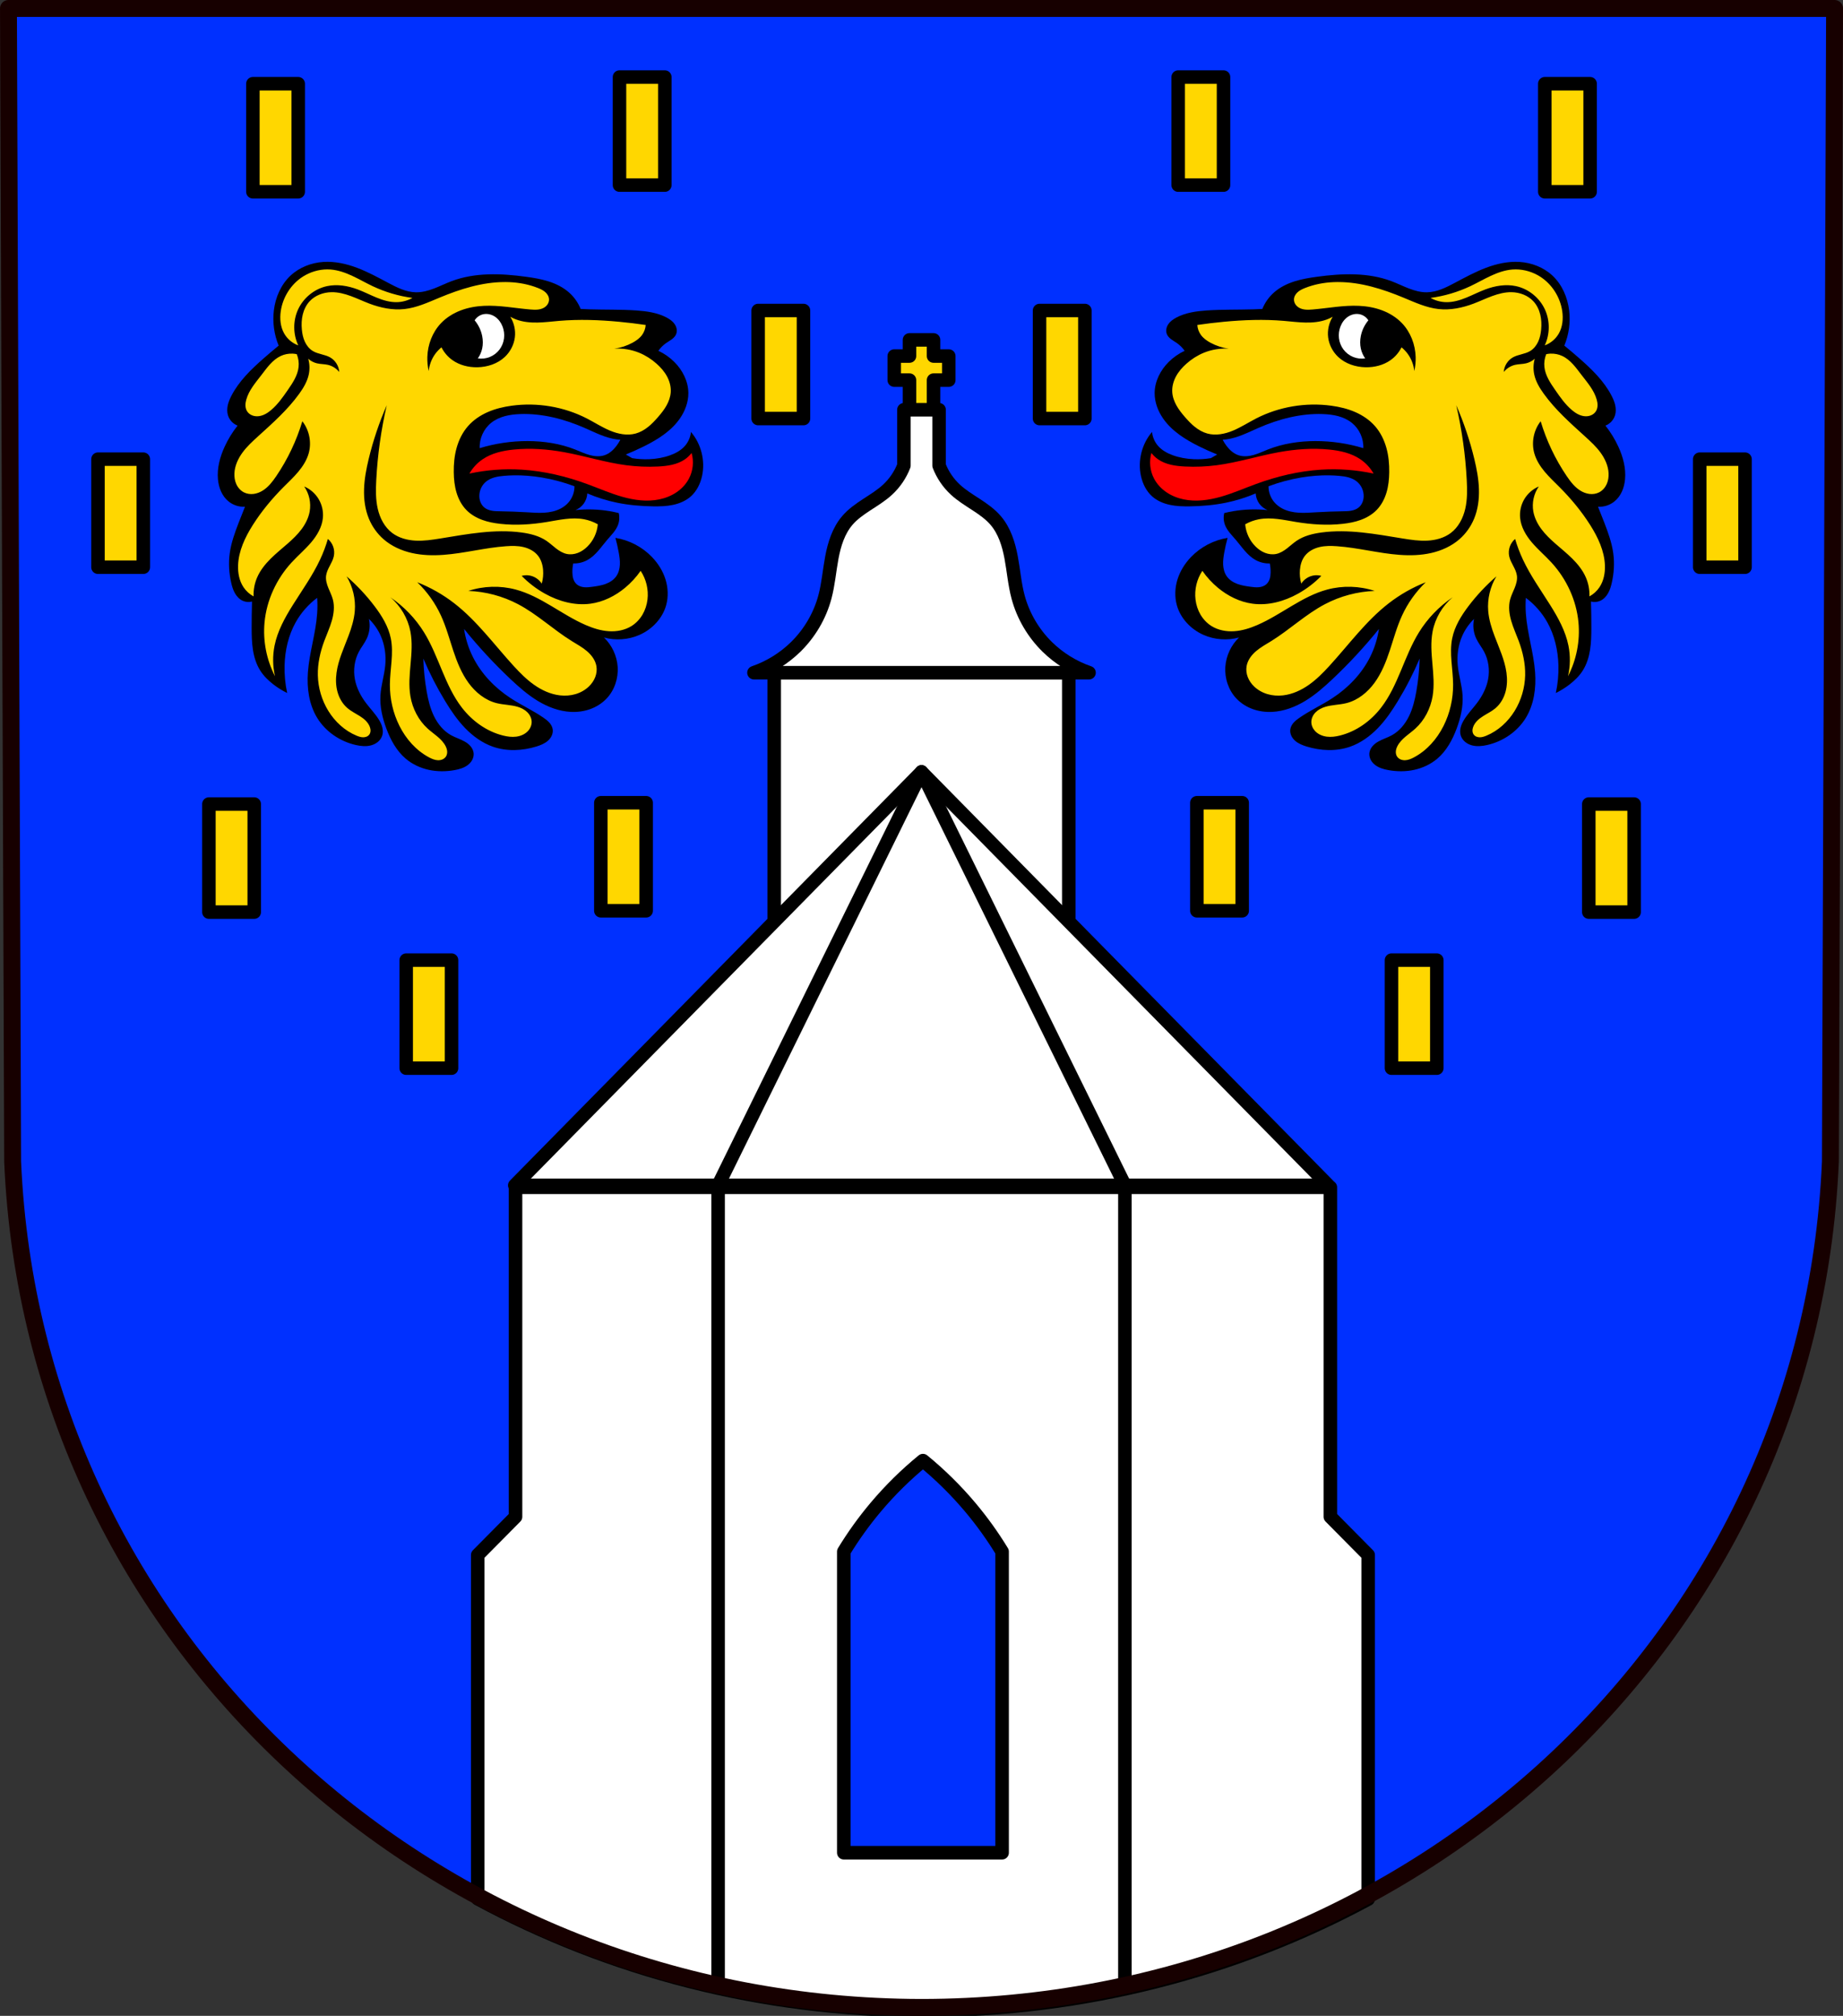 <?xml version="1.0" encoding="UTF-8" standalone="no"?>
<!-- Created with Inkscape (http://www.inkscape.org/) -->

<svg
   xmlns:dc="http://purl.org/dc/elements/1.1/"
   xmlns:cc="http://creativecommons.org/ns#"
   xmlns:rdf="http://www.w3.org/1999/02/22-rdf-syntax-ns#"
   xmlns:svg="http://www.w3.org/2000/svg"
   xmlns="http://www.w3.org/2000/svg"
   xmlns:sodipodi="http://sodipodi.sourceforge.net/DTD/sodipodi-0.dtd"
   xmlns:inkscape="http://www.inkscape.org/namespaces/inkscape"
   width="144.416mm"
   height="157.864mm"
   viewBox="0 0 144.416 157.864"
   version="1.1"
   id="svg865"
   inkscape:version="0.92.5 (2060ec1f9f, 2020-04-08)"
   sodipodi:docname="DEU Dienethal COA.svg">
  <rect x="0" y="0" width="144.416" height="157.864" fill="#333333" stroke="none"/>
  <defs
     id="defs859">
    <inkscape:path-effect
       effect="spiro"
       id="path-effect1787"
       is_visible="true" />
    <inkscape:path-effect
       effect="spiro"
       id="path-effect1341"
       is_visible="true" />
    <inkscape:path-effect
       effect="spiro"
       id="path-effect1336"
       is_visible="true" />
    <inkscape:path-effect
       effect="spiro"
       id="path-effect1332"
       is_visible="true" />
    <inkscape:path-effect
       effect="spiro"
       id="path-effect1318"
       is_visible="true" />
    <inkscape:path-effect
       effect="spiro"
       id="path-effect1314"
       is_visible="true" />
    <inkscape:path-effect
       effect="spiro"
       id="path-effect1297"
       is_visible="true" />
    <inkscape:path-effect
       effect="spiro"
       id="path-effect1293"
       is_visible="true" />
    <inkscape:path-effect
       effect="spiro"
       id="path-effect1158"
       is_visible="true" />
    <inkscape:path-effect
       effect="spiro"
       id="path-effect1003"
       is_visible="true" />
    <inkscape:path-effect
       effect="spiro"
       id="path-effect3644"
       is_visible="true" />
    <inkscape:path-effect
       effect="spiro"
       id="path-effect3636"
       is_visible="true" />
    <inkscape:path-effect
       effect="spiro"
       id="path-effect3544"
       is_visible="true" />
    <inkscape:path-effect
       effect="spiro"
       id="path-effect3466"
       is_visible="true" />
    <inkscape:path-effect
       effect="spiro"
       id="path-effect3544-2"
       is_visible="true" />
    <inkscape:path-effect
       effect="spiro"
       id="path-effect3644-8"
       is_visible="true" />
    <inkscape:path-effect
       effect="spiro"
       id="path-effect3644-3"
       is_visible="true" />
    <inkscape:path-effect
       effect="spiro"
       id="path-effect3636-0"
       is_visible="true" />
    <inkscape:path-effect
       effect="spiro"
       id="path-effect1727-0-1"
       is_visible="true" />
    <inkscape:path-effect
       effect="spiro"
       id="path-effect1731-8-3"
       is_visible="true" />
    <inkscape:path-effect
       effect="spiro"
       id="path-effect1727-3"
       is_visible="true" />
    <inkscape:path-effect
       effect="spiro"
       id="path-effect1731-7"
       is_visible="true" />
    <inkscape:path-effect
       effect="spiro"
       id="path-effect841-8"
       is_visible="true" />
    <inkscape:path-effect
       effect="spiro"
       id="path-effect1003-4"
       is_visible="true" />
    <inkscape:path-effect
       effect="spiro"
       id="path-effect1158-3"
       is_visible="true" />
    <inkscape:path-effect
       effect="spiro"
       id="path-effect1293-0"
       is_visible="true" />
    <inkscape:path-effect
       effect="spiro"
       id="path-effect1297-1"
       is_visible="true" />
    <inkscape:path-effect
       effect="spiro"
       id="path-effect1341-1"
       is_visible="true" />
  </defs>
  <sodipodi:namedview
     id="base"
     pagecolor="#ffffff"
     bordercolor="#666666"
     borderopacity="1.0"
     inkscape:pageopacity="0.0"
     inkscape:pageshadow="2"
     inkscape:zoom="4.201678"
     inkscape:cx="279.45675"
     inkscape:cy="403.68403"
     inkscape:document-units="mm"
     inkscape:current-layer="layer1"
     showgrid="false"
     inkscape:window-width="1920"
     inkscape:window-height="1046"
     inkscape:window-x="-11"
     inkscape:window-y="-11"
     inkscape:window-maximized="1"
     fit-margin-top="0"
     fit-margin-left="0"
     fit-margin-right="0"
     fit-margin-bottom="0"
     inkscape:snap-global="false"
     inkscape:snap-midpoints="true"
     inkscape:snap-smooth-nodes="true" />
  <g
     inkscape:label="Ebene 1"
     inkscape:groupmode="layer"
     id="layer1"
     transform="translate(9.825,171.173)">
    <path
       style="fill:#0030ff;fill-opacity:1;fill-rule:evenodd;stroke:none;stroke-width:1.323;stroke-linecap:round;stroke-linejoin:round;stroke-miterlimit:4;stroke-dasharray:none;stroke-opacity:1"
       inkscape:connector-curvature="0"
       d="m 133.93,-170.511 -0.327,90.305 c -1.593,37.541 -33.059,66.215 -71.219,66.236 -38.126,-0.046 -69.604,-28.731 -71.219,-66.236 l -0.327,-90.305 H 62.381 Z"
       id="path10563-0-6-2-6-2-5"
       sodipodi:nodetypes="ccccccc" />
    <path
       style="opacity:1;fill:#ffd700;fill-opacity:1;fill-rule:evenodd;stroke:#000000;stroke-width:1.058;stroke-linecap:round;stroke-linejoin:round;stroke-miterlimit:4;stroke-dasharray:none;stroke-opacity:1;paint-order:fill markers stroke"
       d="m 61.441,-144.556 v 1.266 h -1.194 v 1.885 h 1.194 v 2.426 h 1.885 v -2.426 h 1.194 v -1.885 h -1.194 v -1.266 z"
       id="rect1024-7-9"
       inkscape:connector-curvature="0"
       sodipodi:nodetypes="ccccccccccccc" />
    <rect
       style="opacity:1;fill:#ffffff;fill-opacity:1;fill-rule:evenodd;stroke:#000000;stroke-width:1.058;stroke-linecap:round;stroke-linejoin:round;stroke-miterlimit:4;stroke-dasharray:none;stroke-opacity:1;paint-order:fill markers stroke"
       id="rect999-0"
       width="23.082"
       height="22.813"
       x="50.842"
       y="-118.491" />
    <path
       style="fill:#ffffff;stroke:#000000;stroke-width:1.058;stroke-linecap:round;stroke-linejoin:round;stroke-miterlimit:4;stroke-dasharray:none;stroke-opacity:1"
       d="m 61.004,-139.084 v 4.374 c -0.275,0.714 -0.716,1.364 -1.278,1.884 -0.489,0.452 -1.062,0.802 -1.62,1.165 -0.558,0.364 -1.112,0.75 -1.544,1.257 -0.682,0.802 -1.008,1.846 -1.203,2.881 -0.194,1.035 -0.275,2.092 -0.547,3.108 -0.395,1.474 -1.198,2.835 -2.288,3.903 -0.923,0.904 -2.049,1.599 -3.27,2.019 h 13.128 13.129 c -1.221,-0.42 -2.348,-1.115 -3.27,-2.019 -1.09,-1.068 -1.892,-2.429 -2.288,-3.903 -0.273,-1.017 -0.353,-2.074 -0.547,-3.108 -0.194,-1.035 -0.52,-2.079 -1.203,-2.881 -0.432,-0.507 -0.986,-0.894 -1.544,-1.257 -0.558,-0.364 -1.131,-0.713 -1.62,-1.165 -0.562,-0.52 -1.003,-1.17 -1.278,-1.884 v -4.374 H 62.383 Z"
       id="path1001-9"
       inkscape:connector-curvature="0" />
    <g
       id="g1127"
       transform="translate(153.02,-3.154)"
       style="stroke:#000000;stroke-opacity:1;fill:#ffffff">
      <path
         inkscape:connector-curvature="0"
         id="path1068-3"
         d="m -90.636,-107.57 -31.874,32.376 h 31.874 31.874 z"
         style="fill:#ffffff;stroke:#000000;stroke-width:1.058;stroke-linecap:round;stroke-linejoin:round;stroke-miterlimit:4;stroke-dasharray:none;stroke-opacity:1" />
      <path
         inkscape:connector-curvature="0"
         id="path1086-8"
         d="m -90.636,-107.57 -15.937,32.376"
         style="fill:#ffffff;stroke:#000000;stroke-width:1.058;stroke-linecap:round;stroke-linejoin:round;stroke-miterlimit:4;stroke-dasharray:none;stroke-opacity:1" />
      <path
         inkscape:connector-curvature="0"
         id="path1086-3-9"
         d="m -90.636,-107.57 15.937,32.376"
         style="fill:#ffffff;stroke:#000000;stroke-width:1.058;stroke-linecap:round;stroke-linejoin:round;stroke-miterlimit:4;stroke-dasharray:none;stroke-opacity:1" />
    </g>
    <path
       style="opacity:1;fill:#ffffff;fill-opacity:1;fill-rule:evenodd;stroke:#000000;stroke-width:4;stroke-linecap:round;stroke-linejoin:round;stroke-miterlimit:4;stroke-dasharray:none;stroke-opacity:1;paint-order:fill markers stroke"
       d="M 152.441 350.861 L 152.441 448.232 L 141.262 459.521 L 141.262 561.104 C 180.273 582.165 225.213 594.093 272.912 594.15 C 320.623 594.124 365.558 582.239 404.561 561.219 L 404.561 459.521 L 393.379 448.232 L 393.379 350.861 L 152.441 350.861 z M 272.912 431.631 C 277.985 435.778 282.671 440.398 286.891 445.41 C 290.362 449.533 293.515 453.922 296.318 458.525 L 296.318 547.51 L 249.504 547.51 L 249.504 458.525 C 252.307 453.922 255.461 449.533 258.932 445.41 C 263.151 440.398 267.839 435.778 272.912 431.631 z "
       transform="matrix(0.265,0,0,0.265,-9.825,-171.173)"
       id="rect1129" />
    <path
       style="fill:#ffffff;stroke:#000000;stroke-width:1.058;stroke-linecap:round;stroke-linejoin:miter;stroke-miterlimit:4;stroke-dasharray:none;stroke-opacity:1"
       d="m 46.446,-78.341 v 62.296"
       id="path1137"
       inkscape:connector-curvature="0"
       sodipodi:nodetypes="cc" />
    <path
       style="fill:#ffffff;stroke:#000000;stroke-width:1.058;stroke-linecap:round;stroke-linejoin:miter;stroke-miterlimit:4;stroke-dasharray:none;stroke-opacity:1"
       d="m 78.32,-78.341 v 62.296"
       id="path1137-7"
       inkscape:connector-curvature="0"
       sodipodi:nodetypes="cc" />
    <path
       style="fill:none;fill-rule:evenodd;stroke:#170000;stroke-width:1.323;stroke-linecap:round;stroke-linejoin:round;stroke-miterlimit:4;stroke-dasharray:none;stroke-opacity:1"
       inkscape:connector-curvature="0"
       d="m 133.93,-170.511 -0.327,90.305 c -1.593,37.541 -33.059,66.215 -71.219,66.236 -38.126,-0.046 -69.604,-28.731 -71.219,-66.236 l -0.327,-90.305 H 62.381 Z"
       id="path10563-0-6-2-6-2"
       sodipodi:nodetypes="ccccccc" />
    <path
       style="opacity:1;fill:#ffd700;fill-opacity:1;fill-rule:evenodd;stroke:#000000;stroke-width:1.058;stroke-linecap:round;stroke-linejoin:round;stroke-miterlimit:4;stroke-dasharray:none;stroke-opacity:1;paint-order:fill markers stroke"
       d="m 38.718,-165.138 v 8.461 h 3.552 v -8.461 z m 43.779,0 v 8.461 h 3.552 v -8.461 z m -72.506,0.522 v 8.461 h 3.552 v -8.461 z m 101.233,0 v 8.461 h 3.552 v -8.461 z m -61.641,17.759 v 8.461 h 3.552 v -8.461 z m 22.05,0 v 8.461 h 3.552 v -8.461 z m -73.78,11.642 v 8.461 h 3.552 v -8.461 z m 125.51,0 v 8.461 h 3.552 v -8.461 z m -86.107,26.905 v 8.461 h 3.552 v -8.461 z m 46.704,0 v 8.461 h 3.552 v -8.461 z m -77.415,0.104 v 8.461 h 3.552 v -8.461 z m 108.127,0 v 8.461 h 3.552 v -8.461 z m -92.667,12.222 v 8.461 h 3.552 v -8.461 z m 77.206,0 v 8.461 h 3.552 v -8.461 z"
       id="rect1204"
       inkscape:connector-curvature="0" />
    <g
       id="g1886"
       transform="translate(150.92)">
      <g
         id="g1833">
        <path
           style="fill:#000000;stroke:none;stroke-width:0.165;stroke-linecap:round;stroke-linejoin:round;stroke-miterlimit:4;stroke-dasharray:none;stroke-opacity:1"
           d="m -106.603,-137.349 c -0.037,0.401 -0.203,0.788 -0.468,1.092 -0.303,0.348 -0.722,0.578 -1.156,0.735 -0.522,0.189 -1.075,0.285 -1.629,0.309 -0.452,0.02 -0.906,-0.007 -1.353,-0.081 l -0.498,-0.286 c 0.482,-0.194 0.956,-0.407 1.421,-0.638 1.073,-0.533 2.129,-1.192 2.813,-2.175 0.408,-0.586 0.671,-1.287 0.667,-2.001 -0.006,-0.914 -0.453,-1.792 -1.102,-2.436 -0.361,-0.359 -0.785,-0.655 -1.247,-0.87 0.165,-0.237 0.372,-0.444 0.609,-0.609 0.146,-0.101 0.302,-0.187 0.444,-0.293 0.142,-0.106 0.272,-0.238 0.339,-0.403 0.052,-0.128 0.063,-0.271 0.04,-0.407 -0.023,-0.136 -0.08,-0.265 -0.159,-0.379 -0.156,-0.228 -0.391,-0.39 -0.635,-0.519 -0.726,-0.381 -1.56,-0.495 -2.378,-0.551 -1.216,-0.083 -2.436,-0.05 -3.654,-0.087 -0.232,-0.007 -0.464,-0.017 -0.696,-0.029 -0.202,-0.5 -0.522,-0.951 -0.928,-1.305 -0.456,-0.398 -1.011,-0.67 -1.588,-0.854 -0.577,-0.184 -1.177,-0.282 -1.776,-0.364 -1.949,-0.265 -3.989,-0.347 -5.829,0.348 -0.458,0.173 -0.898,0.392 -1.355,0.568 -0.457,0.176 -0.939,0.31 -1.429,0.302 -0.784,-0.013 -1.512,-0.385 -2.204,-0.754 -0.791,-0.421 -1.581,-0.85 -2.419,-1.166 -0.838,-0.315 -1.733,-0.515 -2.627,-0.458 -0.949,0.06 -1.887,0.424 -2.581,1.073 -0.751,0.703 -1.182,1.705 -1.305,2.726 -0.112,0.93 0.019,1.889 0.377,2.755 -0.4,0.327 -0.794,0.661 -1.183,1.002 -0.971,0.853 -1.923,1.77 -2.517,2.918 -0.122,0.236 -0.229,0.483 -0.287,0.743 -0.057,0.26 -0.064,0.535 0.013,0.79 0.11,0.366 0.397,0.675 0.754,0.812 -0.403,0.508 -0.745,1.064 -1.015,1.653 -0.366,0.798 -0.603,1.678 -0.522,2.552 0.031,0.33 0.107,0.657 0.244,0.958 0.138,0.301 0.338,0.576 0.597,0.782 0.356,0.285 0.82,0.433 1.276,0.406 -0.168,0.414 -0.333,0.83 -0.493,1.247 -0.3,0.779 -0.588,1.57 -0.701,2.397 -0.105,0.768 -0.057,1.554 0.115,2.31 0.064,0.283 0.147,0.565 0.29,0.818 0.143,0.253 0.351,0.476 0.616,0.595 0.226,0.101 0.486,0.122 0.725,0.058 -0.021,0.686 -0.03,1.373 -0.029,2.059 0.001,0.575 0.011,1.152 0.1,1.72 0.089,0.568 0.261,1.129 0.567,1.616 0.271,0.431 0.641,0.792 1.044,1.102 0.335,0.257 0.695,0.481 1.073,0.667 -0.155,-0.713 -0.223,-1.445 -0.203,-2.175 0.033,-1.169 0.299,-2.343 0.87,-3.364 0.418,-0.747 0.995,-1.404 1.682,-1.914 0.028,0.405 0.028,0.813 0,1.218 -0.105,1.554 -0.611,3.058 -0.725,4.611 -0.09,1.23 0.083,2.514 0.725,3.567 0.66,1.082 1.793,1.848 3.029,2.128 0.396,0.09 0.815,0.132 1.206,0.024 0.196,-0.054 0.382,-0.147 0.536,-0.279 0.154,-0.133 0.274,-0.306 0.333,-0.501 0.059,-0.196 0.053,-0.407 0.006,-0.606 -0.047,-0.199 -0.135,-0.386 -0.238,-0.563 -0.289,-0.495 -0.699,-0.906 -1.044,-1.363 -0.415,-0.55 -0.742,-1.179 -0.87,-1.856 -0.139,-0.734 -0.035,-1.517 0.319,-2.175 0.187,-0.348 0.441,-0.658 0.609,-1.015 0.224,-0.475 0.286,-1.024 0.174,-1.537 0.392,0.379 0.709,0.835 0.928,1.334 0.313,0.715 0.421,1.514 0.348,2.291 -0.074,0.79 -0.328,1.557 -0.377,2.349 -0.055,0.889 0.152,1.776 0.464,2.61 0.329,0.881 0.792,1.739 1.508,2.349 0.519,0.443 1.156,0.74 1.823,0.884 0.667,0.144 1.363,0.138 2.034,0.015 0.358,-0.066 0.719,-0.169 1.01,-0.389 0.145,-0.11 0.271,-0.248 0.355,-0.409 0.084,-0.161 0.126,-0.346 0.108,-0.528 -0.02,-0.196 -0.11,-0.381 -0.236,-0.533 -0.126,-0.152 -0.286,-0.272 -0.457,-0.37 -0.342,-0.196 -0.726,-0.308 -1.071,-0.498 -0.592,-0.327 -1.039,-0.877 -1.338,-1.484 -0.298,-0.607 -0.458,-1.272 -0.576,-1.938 -0.151,-0.852 -0.239,-1.716 -0.261,-2.581 0.489,1.151 1.061,2.267 1.711,3.335 0.457,0.751 0.955,1.484 1.567,2.115 0.612,0.632 1.344,1.162 2.174,1.452 1.091,0.381 2.305,0.324 3.41,-0.017 0.323,-0.1 0.647,-0.228 0.9,-0.453 0.126,-0.113 0.233,-0.249 0.301,-0.404 0.068,-0.155 0.097,-0.329 0.071,-0.496 -0.03,-0.193 -0.131,-0.37 -0.261,-0.516 -0.13,-0.146 -0.287,-0.265 -0.448,-0.376 -0.822,-0.572 -1.742,-0.99 -2.581,-1.537 -1.235,-0.805 -2.296,-1.902 -2.958,-3.219 -0.347,-0.691 -0.583,-1.439 -0.696,-2.204 1.119,1.384 2.331,2.693 3.625,3.915 0.668,0.63 1.363,1.241 2.148,1.718 0.785,0.476 1.671,0.815 2.588,0.861 0.514,0.026 1.034,-0.042 1.518,-0.215 0.484,-0.173 0.932,-0.454 1.286,-0.826 0.625,-0.657 0.933,-1.59 0.87,-2.494 -0.06,-0.861 -0.451,-1.694 -1.073,-2.291 0.915,0.252 1.916,0.179 2.784,-0.203 0.984,-0.433 1.799,-1.285 2.088,-2.32 0.184,-0.66 0.154,-1.372 -0.05,-2.026 -0.204,-0.654 -0.578,-1.249 -1.052,-1.744 -0.761,-0.795 -1.785,-1.333 -2.871,-1.508 0.103,0.383 0.19,0.77 0.261,1.16 0.057,0.315 0.103,0.634 0.086,0.954 -0.018,0.32 -0.103,0.642 -0.289,0.902 -0.202,0.283 -0.511,0.476 -0.838,0.596 -0.327,0.119 -0.674,0.17 -1.019,0.217 -0.215,0.029 -0.433,0.056 -0.649,0.036 -0.216,-0.02 -0.434,-0.09 -0.595,-0.236 -0.124,-0.112 -0.209,-0.262 -0.259,-0.421 -0.05,-0.159 -0.068,-0.327 -0.071,-0.493 -0.005,-0.239 0.017,-0.479 0.067,-0.714 0.382,0.013 0.767,-0.078 1.102,-0.261 0.329,-0.18 0.606,-0.442 0.853,-0.724 0.247,-0.282 0.468,-0.586 0.713,-0.871 0.313,-0.365 0.672,-0.71 0.841,-1.16 0.111,-0.294 0.131,-0.622 0.058,-0.928 -0.23,-0.057 -0.462,-0.105 -0.696,-0.145 -0.889,-0.152 -1.8,-0.181 -2.697,-0.087 0.253,-0.102 0.476,-0.274 0.638,-0.493 0.174,-0.234 0.276,-0.521 0.29,-0.812 0.747,0.318 1.525,0.561 2.32,0.725 0.935,0.192 1.89,0.274 2.845,0.287 0.52,0.007 1.045,-0.006 1.554,-0.115 0.509,-0.109 1.005,-0.318 1.394,-0.664 0.461,-0.411 0.745,-0.993 0.878,-1.596 0.264,-1.201 -0.068,-2.519 -0.87,-3.451 z"
           id="path1291"
           inkscape:connector-curvature="0"
           inkscape:path-effect="#path-effect1293"
           inkscape:original-d="m -106.60336,-137.34899 c 0,0 -0.21131,0.79026 -0.4678,1.09194 -0.29585,0.34797 -0.73161,0.56709 -1.15629,0.73517 -0.51392,0.20339 -1.07751,0.27359 -1.62908,0.30889 -0.45086,0.0289 -1.35296,-0.0807 -1.35296,-0.0807 l -0.49816,-0.28625 c 0,0 0.97574,-0.37103 1.42108,-0.63803 1.01661,-0.60951 2.12716,-1.20848 2.81316,-2.17513 0.40692,-0.5734 0.70326,-1.29893 0.66704,-2.00112 -0.0459,-0.89009 -0.53251,-1.75059 -1.10206,-2.43614 -0.3239,-0.38987 -1.24708,-0.87005 -1.24708,-0.87005 0,0 0.40015,-0.41208 0.60904,-0.60904 0.25409,-0.23958 0.72736,-0.35127 0.78304,-0.69603 0.0801,-0.49599 -0.35024,-1.00613 -0.75404,-1.30508 -0.65399,-0.48417 -1.57085,-0.44898 -2.37814,-0.55103 -1.2088,-0.15281 -2.43645,-0.0471 -3.65421,-0.087 -0.23209,-0.008 -0.69604,-0.029 -0.69604,-0.029 0,0 -0.50311,-0.98201 -0.92805,-1.30507 -0.94943,-0.72179 -2.18388,-1.04708 -3.3642,-1.21808 -1.92646,-0.27911 -3.91466,-0.003 -5.82934,0.34802 -0.95639,0.17528 -1.81193,0.88306 -2.78416,0.87006 -0.77645,-0.0104 -1.46716,-0.50942 -2.20413,-0.75405 -1.67708,-0.5567 -3.28073,-1.69707 -5.04629,-1.62409 -0.93098,0.0385 -1.90522,0.43172 -2.58115,1.07306 -0.73085,0.69345 -1.1493,1.73079 -1.30508,2.72615 -0.14332,0.9158 0.37703,2.75516 0.37703,2.75516 0,0 -0.81572,0.63853 -1.18273,1.00236 -0.91217,0.90428 -1.96476,1.75809 -2.5168,2.91785 -0.22297,0.46842 -0.41997,1.03436 -0.27371,1.5321 0.10414,0.3544 0.75405,0.81205 0.75405,0.81205 0,0 -0.77749,1.0517 -1.01506,1.6531 -0.31903,0.8076 -0.62963,1.69051 -0.52203,2.55215 0.0798,0.63927 0.3543,1.31807 0.84105,1.7401 0.33725,0.29241 1.27607,0.40602 1.27607,0.40602 0,0 -0.34797,0.82426 -0.49303,1.24707 -0.27016,0.78742 -0.60346,1.57028 -0.70102,2.39702 -0.0904,0.76564 -0.12041,1.57577 0.11465,2.31001 0.17049,0.53258 0.42583,1.12469 0.90539,1.41233 0.20792,0.12471 0.72504,0.058 0.72504,0.058 0,0 -0.0918,1.37556 -0.029,2.05912 0.10377,1.12899 0.14563,2.32846 0.66704,3.33519 0.23273,0.44934 0.65195,0.78219 1.04406,1.10207 0.32634,0.26623 1.07306,0.66704 1.07306,0.66704 0,0 -0.26121,-1.44926 -0.20301,-2.17513 0.0926,-1.15459 0.32797,-2.34057 0.87005,-3.36419 0.39752,-0.75064 1.6821,-1.91412 1.6821,-1.91412 0,0 0.0316,0.81329 0,1.21808 -0.12121,1.55124 -0.75971,3.05568 -0.72504,4.61126 0.027,1.21308 0.0607,2.55185 0.72504,3.56721 0.67561,1.0326 1.80554,1.96667 3.02887,2.12845 0.72999,0.0965 1.71428,-0.11492 2.07543,-0.75662 0.19482,-0.34615 -0.0683,-0.80691 -0.23202,-1.16882 -0.23588,-0.52146 -0.74687,-0.87396 -1.04406,-1.36308 -0.35481,-0.58396 -0.7704,-1.18011 -0.87005,-1.85611 -0.10686,-0.72496 0.0726,-1.48502 0.31902,-2.17512 0.13271,-0.3716 0.48246,-0.64133 0.60904,-1.01506 0.16542,-0.48838 0.17401,-1.53709 0.17401,-1.53709 0,0 0.72748,0.83087 0.92805,1.33408 0.286,0.71757 0.35126,1.51867 0.34802,2.29113 -0.003,0.79306 -0.38368,1.5561 -0.37702,2.34914 0.007,0.88366 0.14173,1.78733 0.46402,2.61015 0.33937,0.86642 0.74782,1.81262 1.50809,2.34914 1.07866,0.76121 2.57868,1.22809 3.85723,0.89905 0.63958,-0.1646 1.49297,-0.66521 1.47274,-1.32533 -0.023,-0.75017 -1.2766,-0.82904 -1.76276,-1.40083 -0.84665,-0.99577 -1.52114,-2.17563 -1.91411,-3.4222 -0.26,-0.82476 -0.26102,-2.58115 -0.26102,-2.58115 0,0 0.96328,2.33417 1.7111,3.33519 1.03126,1.38043 2.14,2.93067 3.74122,3.56721 1.05617,0.41987 2.36752,0.43711 3.40966,-0.0165 0.56761,-0.24704 1.24624,-0.73447 1.27215,-1.35296 0.0159,-0.37958 -0.42258,-0.64263 -0.70858,-0.89271 -0.75384,-0.65917 -1.80399,-0.90558 -2.58115,-1.53709 -1.131,-0.91903 -2.22834,-1.95779 -2.95817,-3.21919 -0.38585,-0.66689 -0.69604,-2.20412 -0.69604,-2.20412 0,0 2.22143,2.82303 3.62521,3.91522 1.41872,1.10381 2.94323,2.4502 4.73618,2.57858 0.9946,0.0712 2.10625,-0.3294 2.80426,-1.04149 0.61637,-0.6288 0.9151,-1.61478 0.87005,-2.49414 -0.0431,-0.84222 -1.07307,-2.29114 -1.07307,-2.29114 0,0 1.94848,0.20624 2.78417,-0.20301 0.93444,-0.45761 1.85678,-1.3057 2.08812,-2.32013 0.29112,-1.27656 -0.27291,-2.75689 -1.10207,-3.77022 -0.68459,-0.83666 -2.87116,-1.50809 -2.87116,-1.50809 0,0 0.23875,0.76434 0.26101,1.16007 0.0349,0.62141 0.16551,1.35455 -0.20301,1.85611 -0.39986,0.54422 -1.18621,0.72662 -1.85611,0.81204 -0.41674,0.0531 -0.92087,0.0686 -1.2445,-0.19924 -0.24963,-0.20662 -0.28939,-0.59285 -0.33034,-0.91431 -0.0302,-0.23697 0.0667,-0.71355 0.0667,-0.71355 0,0 0.77325,-0.0756 1.10207,-0.26102 0.64901,-0.36607 1.08506,-1.02603 1.56609,-1.59509 0.30834,-0.36476 0.67958,-0.71057 0.84105,-1.16007 0.10478,-0.2917 0.058,-0.92805 0.058,-0.92805 0,0 -0.46072,-0.11692 -0.69604,-0.14501 -0.89318,-0.10663 -2.69715,-0.087 -2.69715,-0.087 0,0 0.48013,-0.27553 0.63803,-0.49303 0.16886,-0.23259 0.29002,-0.81205 0.29002,-0.81205 0,0 1.52631,0.56264 2.32013,0.72504 0.93374,0.19102 1.89463,0.36253 2.84474,0.28745 1.01328,-0.0801 2.14712,-0.15345 2.94805,-0.77927 0.47847,-0.37386 0.80018,-0.99404 0.8776,-1.5963 0.15127,-1.17671 -0.87005,-3.4512 -0.87005,-3.4512 z"
           sodipodi:nodetypes="caaaccaaaacaaaaacaaaaaaaacaaacaaacaaaacaaacaacaaaaaaaaaacaaaaaaaaacaaaaaaacaaaacaaacaaaaacaaacacacaaaacc" />
        <path
           style="fill:#ff0000;fill-opacity:1;stroke:none;stroke-width:0.265px;stroke-linecap:butt;stroke-linejoin:miter;stroke-opacity:1"
           d="m -123.962,-134.087 c 0.255,-0.448 0.615,-0.835 1.042,-1.124 0.711,-0.48 1.578,-0.671 2.432,-0.756 1.314,-0.131 2.644,-0.031 3.944,0.204 1.63,0.296 3.22,0.805 4.863,1.022 0.826,0.109 1.661,0.143 2.493,0.102 0.743,-0.036 1.516,-0.145 2.125,-0.572 0.194,-0.136 0.367,-0.302 0.511,-0.49 0.189,0.661 0.115,1.393 -0.204,2.002 -0.227,0.434 -0.573,0.803 -0.979,1.078 -0.406,0.275 -0.871,0.458 -1.351,0.557 -0.959,0.198 -1.959,0.062 -2.9,-0.205 -0.941,-0.267 -1.84,-0.664 -2.759,-1 -1.643,-0.602 -3.362,-1.015 -5.108,-1.124 -1.374,-0.086 -2.761,0.018 -4.107,0.306 z"
           id="path1295"
           inkscape:connector-curvature="0"
           inkscape:path-effect="#path-effect1297"
           inkscape:original-d="m -123.96218,-134.08688 c 0,0 0.60986,-0.85145 1.04207,-1.1238 0.7181,-0.4525 1.58933,-0.65033 2.4315,-0.75602 1.30603,-0.1639 2.63826,0.0344 3.94352,0.20433 1.64253,0.21377 3.21934,0.81674 4.863,1.02164 0.82524,0.10287 1.66629,0.19431 2.4928,0.10217 0.72904,-0.0813 1.48624,-0.21146 2.12501,-0.57212 0.20554,-0.11605 0.51082,-0.49039 0.51082,-0.49039 0,0 0.13502,1.42362 -0.20433,2.00241 -0.47977,0.81828 -1.39989,1.44522 -2.32934,1.63462 -1.8901,0.38515 -3.7746,-0.79738 -5.65987,-1.20553 -1.70398,-0.3689 -3.36914,-1.00007 -5.1082,-1.1238 -1.36934,-0.0974 -4.10698,0.30649 -4.10698,0.30649 z"
           sodipodi:nodetypes="caaaaaacaaaac" />
        <path
           inkscape:connector-curvature="0"
           style="fill:#0030ff;fill-opacity:1;stroke:none;stroke-width:0.265px;stroke-linecap:butt;stroke-linejoin:miter;stroke-opacity:1"
           d="m -119.985,-138.746 c -0.402,0.014 -0.806,0.056 -1.195,0.161 -0.389,0.105 -0.764,0.274 -1.078,0.526 -0.588,0.47 -0.932,1.23 -0.899,1.982 1.214,-0.369 2.484,-0.557 3.753,-0.555 1.269,0.002 2.546,0.195 3.726,0.661 0.372,0.147 0.734,0.32 1.119,0.428 0.385,0.108 0.802,0.147 1.181,0.021 0.375,-0.124 0.684,-0.4 0.925,-0.714 0.121,-0.157 0.227,-0.325 0.317,-0.502 -0.097,-0.005 -0.194,-0.014 -0.291,-0.026 -0.885,-0.116 -1.693,-0.542 -2.511,-0.899 -1.591,-0.694 -3.313,-1.145 -5.048,-1.084 z m -0.528,4.798 c -0.247,0.004 -0.494,0.017 -0.741,0.039 -0.248,0.022 -0.497,0.053 -0.736,0.12 -0.24,0.067 -0.471,0.172 -0.665,0.329 -0.349,0.284 -0.55,0.74 -0.529,1.189 0.008,0.16 0.043,0.32 0.109,0.466 0.066,0.146 0.163,0.279 0.288,0.38 0.165,0.134 0.372,0.209 0.581,0.246 0.209,0.038 0.423,0.041 0.635,0.044 0.705,0.012 1.411,0.037 2.115,0.079 0.448,0.027 0.897,0.061 1.346,0.035 0.448,-0.027 0.899,-0.117 1.297,-0.326 0.24,-0.126 0.46,-0.294 0.635,-0.502 0.29,-0.344 0.452,-0.793 0.449,-1.242 -0.83,-0.311 -1.69,-0.542 -2.564,-0.687 -0.733,-0.122 -1.477,-0.184 -2.219,-0.171 z"
           id="path1312" />
        <path
           inkscape:connector-curvature="0"
           style="fill:#ffd700;fill-opacity:1;stroke:none;stroke-width:0.265px;stroke-linecap:butt;stroke-linejoin:miter;stroke-opacity:1"
           d="m -135.122,-150.076 c -0.658,0.005 -1.314,0.204 -1.872,0.554 -0.943,0.593 -1.594,1.62 -1.752,2.722 -0.084,0.587 -0.028,1.21 0.26,1.728 0.242,0.435 0.645,0.777 1.113,0.947 -0.411,-0.869 -0.42,-1.918 -0.024,-2.793 0.417,-0.922 1.283,-1.633 2.273,-1.846 0.802,-0.173 1.646,-0.028 2.414,0.26 0.505,0.19 0.986,0.439 1.486,0.642 0.5,0.203 1.029,0.361 1.568,0.352 0.429,-0.007 0.856,-0.123 1.231,-0.332 -1.081,-0.144 -2.139,-0.457 -3.125,-0.923 -0.537,-0.254 -1.051,-0.553 -1.59,-0.803 -0.539,-0.25 -1.108,-0.453 -1.7,-0.499 -0.094,-0.007 -0.188,-0.011 -0.282,-0.01 z m 13.93,0.991 c -1.758,-10e-4 -3.484,0.546 -5.113,1.222 -0.894,0.371 -1.788,0.788 -2.75,0.893 -0.931,0.102 -1.875,-0.097 -2.751,-0.428 -0.486,-0.184 -0.956,-0.409 -1.444,-0.588 -0.488,-0.179 -1.001,-0.313 -1.52,-0.305 -0.636,0.009 -1.283,0.247 -1.715,0.714 -0.268,0.29 -0.445,0.656 -0.538,1.039 -0.093,0.383 -0.106,0.783 -0.069,1.175 0.031,0.325 0.096,0.65 0.232,0.946 0.136,0.296 0.347,0.564 0.626,0.733 0.207,0.125 0.444,0.191 0.677,0.255 0.233,0.063 0.47,0.126 0.681,0.245 0.408,0.231 0.685,0.676 0.714,1.143 -0.224,-0.279 -0.544,-0.48 -0.893,-0.56 -0.281,-0.064 -0.576,-0.052 -0.857,-0.119 -0.251,-0.06 -0.487,-0.184 -0.679,-0.357 0.114,0.405 0.127,0.839 0.036,1.25 -0.122,0.55 -0.42,1.044 -0.75,1.5 -0.905,1.251 -2.071,2.285 -3.215,3.322 -0.436,0.396 -0.874,0.796 -1.222,1.271 -0.348,0.475 -0.606,1.033 -0.635,1.622 -0.015,0.295 0.03,0.597 0.154,0.865 0.124,0.268 0.332,0.502 0.596,0.635 0.232,0.117 0.501,0.153 0.759,0.12 0.258,-0.033 0.505,-0.132 0.724,-0.271 0.439,-0.278 0.762,-0.704 1.054,-1.134 0.891,-1.315 1.579,-2.765 2.036,-4.286 0.545,0.694 0.736,1.65 0.5,2.5 -0.149,0.535 -0.453,1.016 -0.808,1.443 -0.355,0.427 -0.764,0.807 -1.156,1.2 -0.911,0.913 -1.741,1.91 -2.429,3 -0.6,0.951 -1.099,2.009 -1.143,3.132 -0.024,0.602 0.094,1.225 0.429,1.726 0.199,0.297 0.471,0.544 0.786,0.714 -0.019,-0.513 0.079,-1.03 0.286,-1.5 0.241,-0.549 0.624,-1.026 1.049,-1.449 0.425,-0.423 0.894,-0.799 1.345,-1.194 0.387,-0.34 0.763,-0.698 1.072,-1.11 0.309,-0.412 0.55,-0.884 0.642,-1.391 0.123,-0.677 -0.035,-1.4 -0.428,-1.964 0.47,0.2 0.874,0.553 1.135,0.993 0.261,0.44 0.378,0.963 0.329,1.472 -0.07,0.725 -0.464,1.384 -0.938,1.937 -0.474,0.553 -1.034,1.026 -1.527,1.564 -1.176,1.284 -1.946,2.946 -2.107,4.679 -0.134,1.445 0.154,2.926 0.821,4.215 -0.182,-0.783 -0.194,-1.605 -0.036,-2.393 0.23,-1.145 0.808,-2.19 1.429,-3.179 0.739,-1.177 1.554,-2.313 2.143,-3.572 0.243,-0.519 0.446,-1.057 0.607,-1.607 0.192,0.162 0.339,0.377 0.42,0.614 0.081,0.238 0.097,0.497 0.044,0.743 -0.058,0.271 -0.194,0.517 -0.322,0.762 -0.129,0.245 -0.253,0.499 -0.285,0.774 -0.037,0.323 0.059,0.648 0.181,0.949 0.122,0.302 0.273,0.594 0.355,0.908 0.142,0.545 0.069,1.126 -0.088,1.667 -0.157,0.541 -0.395,1.055 -0.591,1.583 -0.317,0.857 -0.521,1.765 -0.5,2.679 0.022,0.979 0.308,1.952 0.821,2.786 0.523,0.85 1.292,1.56 2.215,1.941 0.168,0.069 0.344,0.128 0.526,0.127 0.091,-0.001 0.182,-0.018 0.265,-0.054 0.083,-0.036 0.158,-0.093 0.21,-0.167 0.06,-0.085 0.089,-0.188 0.091,-0.292 0.003,-0.103 -0.02,-0.207 -0.056,-0.304 -0.068,-0.181 -0.181,-0.343 -0.317,-0.481 -0.136,-0.138 -0.294,-0.253 -0.457,-0.357 -0.327,-0.208 -0.681,-0.376 -0.976,-0.627 -0.386,-0.329 -0.649,-0.788 -0.783,-1.277 -0.134,-0.489 -0.143,-1.007 -0.073,-1.509 0.138,-0.995 0.574,-1.918 0.929,-2.858 0.24,-0.634 0.445,-1.288 0.5,-1.964 0.076,-0.942 -0.152,-1.907 -0.643,-2.715 0.804,0.696 1.535,1.475 2.179,2.321 0.579,0.761 1.096,1.599 1.286,2.536 0.239,1.183 -0.063,2.401 -0.071,3.608 -0.008,1.122 0.245,2.248 0.75,3.25 0.515,1.025 1.308,1.929 2.322,2.464 0.215,0.114 0.446,0.212 0.689,0.221 0.121,0.004 0.244,-0.015 0.356,-0.063 0.112,-0.048 0.211,-0.127 0.277,-0.229 0.077,-0.121 0.105,-0.27 0.092,-0.413 -0.012,-0.143 -0.062,-0.281 -0.128,-0.409 -0.151,-0.29 -0.385,-0.527 -0.634,-0.738 -0.249,-0.211 -0.517,-0.4 -0.759,-0.619 -0.724,-0.655 -1.194,-1.573 -1.358,-2.536 -0.142,-0.836 -0.062,-1.692 0.014,-2.536 0.076,-0.845 0.146,-1.703 -0.014,-2.536 -0.199,-1.037 -0.764,-1.999 -1.571,-2.679 1.063,0.716 1.97,1.66 2.643,2.75 1.158,1.876 1.616,4.15 2.965,5.894 0.807,1.043 1.935,1.86 3.215,2.179 0.339,0.085 0.692,0.134 1.039,0.09 0.347,-0.044 0.689,-0.189 0.925,-0.448 0.177,-0.194 0.29,-0.452 0.286,-0.714 -0.004,-0.283 -0.142,-0.555 -0.344,-0.754 -0.202,-0.199 -0.462,-0.331 -0.733,-0.415 -0.541,-0.169 -1.123,-0.157 -1.673,-0.295 -0.9,-0.227 -1.663,-0.85 -2.208,-1.601 -0.545,-0.751 -0.893,-1.626 -1.185,-2.507 -0.306,-0.923 -0.559,-1.867 -0.965,-2.75 -0.448,-0.975 -1.082,-1.865 -1.857,-2.608 1.036,0.407 2.013,0.962 2.893,1.643 1.782,1.378 3.124,3.23 4.643,4.893 0.497,0.544 1.018,1.072 1.62,1.496 0.602,0.424 1.293,0.742 2.024,0.826 0.41,0.047 0.83,0.019 1.226,-0.099 0.396,-0.118 0.766,-0.326 1.06,-0.615 0.207,-0.203 0.376,-0.447 0.48,-0.718 0.104,-0.271 0.141,-0.569 0.092,-0.854 -0.08,-0.468 -0.383,-0.871 -0.744,-1.179 -0.361,-0.308 -0.781,-0.535 -1.185,-0.785 -1.451,-0.897 -2.705,-2.099 -4.215,-2.893 -1.199,-0.63 -2.54,-0.987 -3.893,-1.036 1.193,-0.394 2.501,-0.432 3.715,-0.107 1.991,0.533 3.608,1.971 5.501,2.786 0.569,0.245 1.17,0.435 1.788,0.475 0.618,0.041 1.258,-0.076 1.784,-0.404 0.354,-0.221 0.647,-0.534 0.859,-0.893 0.211,-0.359 0.341,-0.765 0.391,-1.179 0.095,-0.782 -0.099,-1.595 -0.536,-2.251 -0.343,0.492 -0.753,0.938 -1.214,1.322 -0.776,0.645 -1.714,1.115 -2.715,1.25 -1.229,0.166 -2.488,-0.182 -3.572,-0.786 -0.67,-0.373 -1.286,-0.844 -1.822,-1.393 0.185,-0.05 0.381,-0.063 0.572,-0.036 0.405,0.057 0.78,0.299 1,0.643 0.1,-0.347 0.136,-0.712 0.107,-1.072 -0.032,-0.396 -0.149,-0.794 -0.393,-1.107 -0.279,-0.358 -0.705,-0.58 -1.146,-0.684 -0.442,-0.104 -0.901,-0.098 -1.354,-0.066 -1.653,0.114 -3.27,0.558 -4.923,0.677 -0.826,0.06 -1.665,0.037 -2.473,-0.146 -0.808,-0.184 -1.587,-0.534 -2.212,-1.078 -0.498,-0.434 -0.89,-0.987 -1.144,-1.596 -0.305,-0.732 -0.408,-1.538 -0.383,-2.331 0.025,-0.793 0.174,-1.577 0.36,-2.349 0.347,-1.443 0.822,-2.855 1.417,-4.215 -0.444,1.924 -0.719,3.886 -0.822,5.858 -0.039,0.751 -0.052,1.513 0.116,2.246 0.168,0.733 0.534,1.444 1.134,1.897 0.522,0.394 1.184,0.568 1.837,0.601 0.653,0.033 1.304,-0.067 1.95,-0.172 2.106,-0.343 4.244,-0.752 6.358,-0.465 0.677,0.092 1.361,0.262 1.929,0.643 0.267,0.179 0.503,0.401 0.757,0.598 0.254,0.197 0.535,0.373 0.85,0.438 0.29,0.06 0.596,0.023 0.872,-0.084 0.276,-0.107 0.524,-0.281 0.735,-0.488 0.471,-0.46 0.768,-1.094 0.822,-1.75 -0.332,-0.189 -0.696,-0.322 -1.072,-0.393 -0.968,-0.182 -1.957,0.054 -2.929,0.214 -1.203,0.198 -2.432,0.279 -3.643,0.143 -0.482,-0.054 -0.962,-0.143 -1.417,-0.311 -0.455,-0.167 -0.885,-0.416 -1.226,-0.761 -0.376,-0.381 -0.632,-0.868 -0.785,-1.38 -0.153,-0.512 -0.207,-1.05 -0.214,-1.584 -0.009,-0.643 0.049,-1.291 0.222,-1.91 0.173,-0.62 0.462,-1.212 0.885,-1.697 0.424,-0.486 0.973,-0.855 1.564,-1.113 0.591,-0.258 1.226,-0.407 1.865,-0.495 2.005,-0.273 4.094,0.075 5.894,1 0.609,0.313 1.186,0.69 1.818,0.953 0.632,0.263 1.344,0.406 2.004,0.226 0.354,-0.097 0.68,-0.284 0.968,-0.512 0.288,-0.228 0.541,-0.497 0.782,-0.774 0.246,-0.282 0.481,-0.576 0.665,-0.903 0.183,-0.326 0.314,-0.688 0.335,-1.062 0.025,-0.426 -0.093,-0.854 -0.297,-1.23 -0.204,-0.375 -0.491,-0.701 -0.81,-0.985 -0.402,-0.357 -0.86,-0.652 -1.357,-0.857 -0.619,-0.255 -1.297,-0.365 -1.965,-0.321 0.499,-0.067 0.986,-0.226 1.429,-0.465 0.286,-0.154 0.558,-0.346 0.75,-0.607 0.167,-0.228 0.268,-0.504 0.286,-0.786 -0.688,-0.101 -1.379,-0.185 -2.072,-0.25 -1.567,-0.148 -3.147,-0.205 -4.715,-0.071 -0.563,0.048 -1.124,0.12 -1.689,0.131 -0.565,0.011 -1.138,-0.042 -1.668,-0.238 -0.16,-0.059 -0.316,-0.131 -0.465,-0.214 0.297,0.474 0.426,1.052 0.358,1.608 -0.072,0.582 -0.359,1.134 -0.786,1.536 -0.569,0.536 -1.362,0.794 -2.143,0.81 -0.692,0.014 -1.4,-0.159 -1.965,-0.56 -0.362,-0.257 -0.659,-0.604 -0.857,-1 -0.184,0.149 -0.348,0.322 -0.488,0.513 -0.286,0.392 -0.465,0.861 -0.512,1.345 -0.082,-0.363 -0.118,-0.735 -0.107,-1.107 0.03,-0.972 0.399,-1.94 1.071,-2.643 0.427,-0.447 0.966,-0.78 1.545,-1 0.578,-0.22 1.196,-0.328 1.813,-0.358 1.218,-0.058 2.428,0.184 3.643,0.286 0.183,0.015 0.366,0.027 0.549,0.011 0.183,-0.016 0.365,-0.061 0.522,-0.154 0.113,-0.067 0.214,-0.158 0.284,-0.269 0.071,-0.111 0.111,-0.243 0.109,-0.374 -0.002,-0.11 -0.033,-0.217 -0.085,-0.314 -0.051,-0.097 -0.122,-0.183 -0.204,-0.256 -0.163,-0.146 -0.366,-0.241 -0.569,-0.323 -0.714,-0.286 -1.482,-0.431 -2.251,-0.464 -0.117,-0.005 -0.235,-0.008 -0.352,-0.008 z m -16.618,5.606 c -0.321,-0.015 -0.645,0.047 -0.936,0.183 -0.324,0.152 -0.602,0.389 -0.844,0.653 -0.242,0.264 -0.452,0.555 -0.671,0.839 -0.461,0.599 -0.977,1.19 -1.183,1.917 -0.042,0.148 -0.071,0.302 -0.068,0.457 0.003,0.154 0.037,0.31 0.115,0.443 0.091,0.156 0.239,0.275 0.407,0.342 0.167,0.068 0.353,0.085 0.532,0.062 0.358,-0.045 0.68,-0.244 0.955,-0.476 0.52,-0.438 0.915,-1.003 1.302,-1.562 0.382,-0.551 0.775,-1.133 0.852,-1.799 0.04,-0.344 -0.01,-0.698 -0.142,-1.018 -0.105,-0.022 -0.211,-0.036 -0.318,-0.041 z"
           id="path1330" />
        <path
           style="fill:#ffffff;stroke:none;stroke-width:0.265px;stroke-linecap:butt;stroke-linejoin:miter;stroke-opacity:1"
           d="m -123.553,-146.087 c 0.151,-0.242 0.403,-0.419 0.683,-0.478 0.316,-0.067 0.654,0.017 0.921,0.199 0.267,0.182 0.464,0.456 0.581,0.757 0.115,0.294 0.157,0.616 0.118,0.929 -0.038,0.313 -0.158,0.616 -0.346,0.869 -0.193,0.26 -0.457,0.466 -0.756,0.589 -0.299,0.124 -0.631,0.164 -0.951,0.116 0.164,-0.232 0.281,-0.497 0.341,-0.774 0.07,-0.321 0.064,-0.656 0,-0.979 -0.09,-0.451 -0.296,-0.878 -0.592,-1.229 z"
           id="path1339"
           inkscape:connector-curvature="0"
           inkscape:path-effect="#path-effect1341"
           inkscape:original-d="m -123.55298,-146.08657 c 0,0 0.40503,-0.47184 0.68277,-0.47795 0.59335,-0.0131 1.24982,0.4187 1.50212,0.95589 0.25681,0.54681 0.13915,1.31794 -0.22759,1.79799 -0.37376,0.48924 -1.70695,0.70554 -1.70695,0.70554 0,0 0.28324,-0.49796 0.34139,-0.77382 0.0673,-0.3192 0.0726,-0.66061 0,-0.97865 -0.10116,-0.44328 -0.59174,-1.229 -0.59174,-1.229 z"
           sodipodi:nodetypes="caaacaac" />
      </g>
      <g
         id="g1833-4"
         transform="matrix(-1,0,0,1,-177.074,0)">
        <path
           style="fill:#000000;stroke:none;stroke-width:0.165;stroke-linecap:round;stroke-linejoin:round;stroke-miterlimit:4;stroke-dasharray:none;stroke-opacity:1"
           d="m -106.603,-137.349 c -0.037,0.401 -0.203,0.788 -0.468,1.092 -0.303,0.348 -0.722,0.578 -1.156,0.735 -0.522,0.189 -1.075,0.285 -1.629,0.309 -0.452,0.02 -0.906,-0.007 -1.353,-0.081 l -0.498,-0.286 c 0.482,-0.194 0.956,-0.407 1.421,-0.638 1.073,-0.533 2.129,-1.192 2.813,-2.175 0.408,-0.586 0.671,-1.287 0.667,-2.001 -0.006,-0.914 -0.453,-1.792 -1.102,-2.436 -0.361,-0.359 -0.785,-0.655 -1.247,-0.87 0.165,-0.237 0.372,-0.444 0.609,-0.609 0.146,-0.101 0.302,-0.187 0.444,-0.293 0.142,-0.106 0.272,-0.238 0.339,-0.403 0.052,-0.128 0.063,-0.271 0.04,-0.407 -0.023,-0.136 -0.08,-0.265 -0.159,-0.379 -0.156,-0.228 -0.391,-0.39 -0.635,-0.519 -0.726,-0.381 -1.56,-0.495 -2.378,-0.551 -1.216,-0.083 -2.436,-0.05 -3.654,-0.087 -0.232,-0.007 -0.464,-0.017 -0.696,-0.029 -0.202,-0.5 -0.522,-0.951 -0.928,-1.305 -0.456,-0.398 -1.011,-0.67 -1.588,-0.854 -0.577,-0.184 -1.177,-0.282 -1.776,-0.364 -1.949,-0.265 -3.989,-0.347 -5.829,0.348 -0.458,0.173 -0.898,0.392 -1.355,0.568 -0.457,0.176 -0.939,0.31 -1.429,0.302 -0.784,-0.013 -1.512,-0.385 -2.204,-0.754 -0.791,-0.421 -1.581,-0.85 -2.419,-1.166 -0.838,-0.315 -1.733,-0.515 -2.627,-0.458 -0.949,0.06 -1.887,0.424 -2.581,1.073 -0.751,0.703 -1.182,1.705 -1.305,2.726 -0.112,0.93 0.019,1.889 0.377,2.755 -0.4,0.327 -0.794,0.661 -1.183,1.002 -0.971,0.853 -1.923,1.77 -2.517,2.918 -0.122,0.236 -0.229,0.483 -0.287,0.743 -0.057,0.26 -0.064,0.535 0.013,0.79 0.11,0.366 0.397,0.675 0.754,0.812 -0.403,0.508 -0.745,1.064 -1.015,1.653 -0.366,0.798 -0.603,1.678 -0.522,2.552 0.031,0.33 0.107,0.657 0.244,0.958 0.138,0.301 0.338,0.576 0.597,0.782 0.356,0.285 0.82,0.433 1.276,0.406 -0.168,0.414 -0.333,0.83 -0.493,1.247 -0.3,0.779 -0.588,1.57 -0.701,2.397 -0.105,0.768 -0.057,1.554 0.115,2.31 0.064,0.283 0.147,0.565 0.29,0.818 0.143,0.253 0.351,0.476 0.616,0.595 0.226,0.101 0.486,0.122 0.725,0.058 -0.021,0.686 -0.03,1.373 -0.029,2.059 0.001,0.575 0.011,1.152 0.1,1.72 0.089,0.568 0.261,1.129 0.567,1.616 0.271,0.431 0.641,0.792 1.044,1.102 0.335,0.257 0.695,0.481 1.073,0.667 -0.155,-0.713 -0.223,-1.445 -0.203,-2.175 0.033,-1.169 0.299,-2.343 0.87,-3.364 0.418,-0.747 0.995,-1.404 1.682,-1.914 0.028,0.405 0.028,0.813 0,1.218 -0.105,1.554 -0.611,3.058 -0.725,4.611 -0.09,1.23 0.083,2.514 0.725,3.567 0.66,1.082 1.793,1.848 3.029,2.128 0.396,0.09 0.815,0.132 1.206,0.024 0.196,-0.054 0.382,-0.147 0.536,-0.279 0.154,-0.133 0.274,-0.306 0.333,-0.501 0.059,-0.196 0.053,-0.407 0.006,-0.606 -0.047,-0.199 -0.135,-0.386 -0.238,-0.563 -0.289,-0.495 -0.699,-0.906 -1.044,-1.363 -0.415,-0.55 -0.742,-1.179 -0.87,-1.856 -0.139,-0.734 -0.035,-1.517 0.319,-2.175 0.187,-0.348 0.441,-0.658 0.609,-1.015 0.224,-0.475 0.286,-1.024 0.174,-1.537 0.392,0.379 0.709,0.835 0.928,1.334 0.313,0.715 0.421,1.514 0.348,2.291 -0.074,0.79 -0.328,1.557 -0.377,2.349 -0.055,0.889 0.152,1.776 0.464,2.61 0.329,0.881 0.792,1.739 1.508,2.349 0.519,0.443 1.156,0.74 1.823,0.884 0.667,0.144 1.363,0.138 2.034,0.015 0.358,-0.066 0.719,-0.169 1.01,-0.389 0.145,-0.11 0.271,-0.248 0.355,-0.409 0.084,-0.161 0.126,-0.346 0.108,-0.528 -0.02,-0.196 -0.11,-0.381 -0.236,-0.533 -0.126,-0.152 -0.286,-0.272 -0.457,-0.37 -0.342,-0.196 -0.726,-0.308 -1.071,-0.498 -0.592,-0.327 -1.039,-0.877 -1.338,-1.484 -0.298,-0.607 -0.458,-1.272 -0.576,-1.938 -0.151,-0.852 -0.239,-1.716 -0.261,-2.581 0.489,1.151 1.061,2.267 1.711,3.335 0.457,0.751 0.955,1.484 1.567,2.115 0.612,0.632 1.344,1.162 2.174,1.452 1.091,0.381 2.305,0.324 3.41,-0.017 0.323,-0.1 0.647,-0.228 0.9,-0.453 0.126,-0.113 0.233,-0.249 0.301,-0.404 0.068,-0.155 0.097,-0.329 0.071,-0.496 -0.03,-0.193 -0.131,-0.37 -0.261,-0.516 -0.13,-0.146 -0.287,-0.265 -0.448,-0.376 -0.822,-0.572 -1.742,-0.99 -2.581,-1.537 -1.235,-0.805 -2.296,-1.902 -2.958,-3.219 -0.347,-0.691 -0.583,-1.439 -0.696,-2.204 1.119,1.384 2.331,2.693 3.625,3.915 0.668,0.63 1.363,1.241 2.148,1.718 0.785,0.476 1.671,0.815 2.588,0.861 0.514,0.026 1.034,-0.042 1.518,-0.215 0.484,-0.173 0.932,-0.454 1.286,-0.826 0.625,-0.657 0.933,-1.59 0.87,-2.494 -0.06,-0.861 -0.451,-1.694 -1.073,-2.291 0.915,0.252 1.916,0.179 2.784,-0.203 0.984,-0.433 1.799,-1.285 2.088,-2.32 0.184,-0.66 0.154,-1.372 -0.05,-2.026 -0.204,-0.654 -0.578,-1.249 -1.052,-1.744 -0.761,-0.795 -1.785,-1.333 -2.871,-1.508 0.103,0.383 0.19,0.77 0.261,1.16 0.057,0.315 0.103,0.634 0.086,0.954 -0.018,0.32 -0.103,0.642 -0.289,0.902 -0.202,0.283 -0.511,0.476 -0.838,0.596 -0.327,0.119 -0.674,0.17 -1.019,0.217 -0.215,0.029 -0.433,0.056 -0.649,0.036 -0.216,-0.02 -0.434,-0.09 -0.595,-0.236 -0.124,-0.112 -0.209,-0.262 -0.259,-0.421 -0.05,-0.159 -0.068,-0.327 -0.071,-0.493 -0.005,-0.239 0.017,-0.479 0.067,-0.714 0.382,0.013 0.767,-0.078 1.102,-0.261 0.329,-0.18 0.606,-0.442 0.853,-0.724 0.247,-0.282 0.468,-0.586 0.713,-0.871 0.313,-0.365 0.672,-0.71 0.841,-1.16 0.111,-0.294 0.131,-0.622 0.058,-0.928 -0.23,-0.057 -0.462,-0.105 -0.696,-0.145 -0.889,-0.152 -1.8,-0.181 -2.697,-0.087 0.253,-0.102 0.476,-0.274 0.638,-0.493 0.174,-0.234 0.276,-0.521 0.29,-0.812 0.747,0.318 1.525,0.561 2.32,0.725 0.935,0.192 1.89,0.274 2.845,0.287 0.52,0.007 1.045,-0.006 1.554,-0.115 0.509,-0.109 1.005,-0.318 1.394,-0.664 0.461,-0.411 0.745,-0.993 0.878,-1.596 0.264,-1.201 -0.068,-2.519 -0.87,-3.451 z"
           id="path1291-2"
           inkscape:connector-curvature="0"
           inkscape:path-effect="#path-effect1293-0"
           inkscape:original-d="m -106.60336,-137.34899 c 0,0 -0.21131,0.79026 -0.4678,1.09194 -0.29585,0.34797 -0.73161,0.56709 -1.15629,0.73517 -0.51392,0.20339 -1.07751,0.27359 -1.62908,0.30889 -0.45086,0.0289 -1.35296,-0.0807 -1.35296,-0.0807 l -0.49816,-0.28625 c 0,0 0.97574,-0.37103 1.42108,-0.63803 1.01661,-0.60951 2.12716,-1.20848 2.81316,-2.17513 0.40692,-0.5734 0.70326,-1.29893 0.66704,-2.00112 -0.0459,-0.89009 -0.53251,-1.75059 -1.10206,-2.43614 -0.3239,-0.38987 -1.24708,-0.87005 -1.24708,-0.87005 0,0 0.40015,-0.41208 0.60904,-0.60904 0.25409,-0.23958 0.72736,-0.35127 0.78304,-0.69603 0.0801,-0.49599 -0.35024,-1.00613 -0.75404,-1.30508 -0.65399,-0.48417 -1.57085,-0.44898 -2.37814,-0.55103 -1.2088,-0.15281 -2.43645,-0.0471 -3.65421,-0.087 -0.23209,-0.008 -0.69604,-0.029 -0.69604,-0.029 0,0 -0.50311,-0.98201 -0.92805,-1.30507 -0.94943,-0.72179 -2.18388,-1.04708 -3.3642,-1.21808 -1.92646,-0.27911 -3.91466,-0.003 -5.82934,0.34802 -0.95639,0.17528 -1.81193,0.88306 -2.78416,0.87006 -0.77645,-0.0104 -1.46716,-0.50942 -2.20413,-0.75405 -1.67708,-0.5567 -3.28073,-1.69707 -5.04629,-1.62409 -0.93098,0.0385 -1.90522,0.43172 -2.58115,1.07306 -0.73085,0.69345 -1.1493,1.73079 -1.30508,2.72615 -0.14332,0.9158 0.37703,2.75516 0.37703,2.75516 0,0 -0.81572,0.63853 -1.18273,1.00236 -0.91217,0.90428 -1.96476,1.75809 -2.5168,2.91785 -0.22297,0.46842 -0.41997,1.03436 -0.27371,1.5321 0.10414,0.3544 0.75405,0.81205 0.75405,0.81205 0,0 -0.77749,1.0517 -1.01506,1.6531 -0.31903,0.8076 -0.62963,1.69051 -0.52203,2.55215 0.0798,0.63927 0.3543,1.31807 0.84105,1.7401 0.33725,0.29241 1.27607,0.40602 1.27607,0.40602 0,0 -0.34797,0.82426 -0.49303,1.24707 -0.27016,0.78742 -0.60346,1.57028 -0.70102,2.39702 -0.0904,0.76564 -0.12041,1.57577 0.11465,2.31001 0.17049,0.53258 0.42583,1.12469 0.90539,1.41233 0.20792,0.12471 0.72504,0.058 0.72504,0.058 0,0 -0.0918,1.37556 -0.029,2.05912 0.10377,1.12899 0.14563,2.32846 0.66704,3.33519 0.23273,0.44934 0.65195,0.78219 1.04406,1.10207 0.32634,0.26623 1.07306,0.66704 1.07306,0.66704 0,0 -0.26121,-1.44926 -0.20301,-2.17513 0.0926,-1.15459 0.32797,-2.34057 0.87005,-3.36419 0.39752,-0.75064 1.6821,-1.91412 1.6821,-1.91412 0,0 0.0316,0.81329 0,1.21808 -0.12121,1.55124 -0.75971,3.05568 -0.72504,4.61126 0.027,1.21308 0.0607,2.55185 0.72504,3.56721 0.67561,1.0326 1.80554,1.96667 3.02887,2.12845 0.72999,0.0965 1.71428,-0.11492 2.07543,-0.75662 0.19482,-0.34615 -0.0683,-0.80691 -0.23202,-1.16882 -0.23588,-0.52146 -0.74687,-0.87396 -1.04406,-1.36308 -0.35481,-0.58396 -0.7704,-1.18011 -0.87005,-1.85611 -0.10686,-0.72496 0.0726,-1.48502 0.31902,-2.17512 0.13271,-0.3716 0.48246,-0.64133 0.60904,-1.01506 0.16542,-0.48838 0.17401,-1.53709 0.17401,-1.53709 0,0 0.72748,0.83087 0.92805,1.33408 0.286,0.71757 0.35126,1.51867 0.34802,2.29113 -0.003,0.79306 -0.38368,1.5561 -0.37702,2.34914 0.007,0.88366 0.14173,1.78733 0.46402,2.61015 0.33937,0.86642 0.74782,1.81262 1.50809,2.34914 1.07866,0.76121 2.57868,1.22809 3.85723,0.89905 0.63958,-0.1646 1.49297,-0.66521 1.47274,-1.32533 -0.023,-0.75017 -1.2766,-0.82904 -1.76276,-1.40083 -0.84665,-0.99577 -1.52114,-2.17563 -1.91411,-3.4222 -0.26,-0.82476 -0.26102,-2.58115 -0.26102,-2.58115 0,0 0.96328,2.33417 1.7111,3.33519 1.03126,1.38043 2.14,2.93067 3.74122,3.56721 1.05617,0.41987 2.36752,0.43711 3.40966,-0.0165 0.56761,-0.24704 1.24624,-0.73447 1.27215,-1.35296 0.0159,-0.37958 -0.42258,-0.64263 -0.70858,-0.89271 -0.75384,-0.65917 -1.80399,-0.90558 -2.58115,-1.53709 -1.131,-0.91903 -2.22834,-1.95779 -2.95817,-3.21919 -0.38585,-0.66689 -0.69604,-2.20412 -0.69604,-2.20412 0,0 2.22143,2.82303 3.62521,3.91522 1.41872,1.10381 2.94323,2.4502 4.73618,2.57858 0.9946,0.0712 2.10625,-0.3294 2.80426,-1.04149 0.61637,-0.6288 0.9151,-1.61478 0.87005,-2.49414 -0.0431,-0.84222 -1.07307,-2.29114 -1.07307,-2.29114 0,0 1.94848,0.20624 2.78417,-0.20301 0.93444,-0.45761 1.85678,-1.3057 2.08812,-2.32013 0.29112,-1.27656 -0.27291,-2.75689 -1.10207,-3.77022 -0.68459,-0.83666 -2.87116,-1.50809 -2.87116,-1.50809 0,0 0.23875,0.76434 0.26101,1.16007 0.0349,0.62141 0.16551,1.35455 -0.20301,1.85611 -0.39986,0.54422 -1.18621,0.72662 -1.85611,0.81204 -0.41674,0.0531 -0.92087,0.0686 -1.2445,-0.19924 -0.24963,-0.20662 -0.28939,-0.59285 -0.33034,-0.91431 -0.0302,-0.23697 0.0667,-0.71355 0.0667,-0.71355 0,0 0.77325,-0.0756 1.10207,-0.26102 0.64901,-0.36607 1.08506,-1.02603 1.56609,-1.59509 0.30834,-0.36476 0.67958,-0.71057 0.84105,-1.16007 0.10478,-0.2917 0.058,-0.92805 0.058,-0.92805 0,0 -0.46072,-0.11692 -0.69604,-0.14501 -0.89318,-0.10663 -2.69715,-0.087 -2.69715,-0.087 0,0 0.48013,-0.27553 0.63803,-0.49303 0.16886,-0.23259 0.29002,-0.81205 0.29002,-0.81205 0,0 1.52631,0.56264 2.32013,0.72504 0.93374,0.19102 1.89463,0.36253 2.84474,0.28745 1.01328,-0.0801 2.14712,-0.15345 2.94805,-0.77927 0.47847,-0.37386 0.80018,-0.99404 0.8776,-1.5963 0.15127,-1.17671 -0.87005,-3.4512 -0.87005,-3.4512 z"
           sodipodi:nodetypes="caaaccaaaacaaaaacaaaaaaaacaaacaaacaaaacaaacaacaaaaaaaaaacaaaaaaaaacaaaaaaacaaaacaaacaaaaacaaacacacaaaacc" />
        <path
           style="fill:#ff0000;fill-opacity:1;stroke:none;stroke-width:0.265px;stroke-linecap:butt;stroke-linejoin:miter;stroke-opacity:1"
           d="m -123.962,-134.087 c 0.255,-0.448 0.615,-0.835 1.042,-1.124 0.711,-0.48 1.578,-0.671 2.432,-0.756 1.314,-0.131 2.644,-0.031 3.944,0.204 1.63,0.296 3.22,0.805 4.863,1.022 0.826,0.109 1.661,0.143 2.493,0.102 0.743,-0.036 1.516,-0.145 2.125,-0.572 0.194,-0.136 0.367,-0.302 0.511,-0.49 0.189,0.661 0.115,1.393 -0.204,2.002 -0.227,0.434 -0.573,0.803 -0.979,1.078 -0.406,0.275 -0.871,0.458 -1.351,0.557 -0.959,0.198 -1.959,0.062 -2.9,-0.205 -0.941,-0.267 -1.84,-0.664 -2.759,-1 -1.643,-0.602 -3.362,-1.015 -5.108,-1.124 -1.374,-0.086 -2.761,0.018 -4.107,0.306 z"
           id="path1295-4"
           inkscape:connector-curvature="0"
           inkscape:path-effect="#path-effect1297-1"
           inkscape:original-d="m -123.96218,-134.08688 c 0,0 0.60986,-0.85145 1.04207,-1.1238 0.7181,-0.4525 1.58933,-0.65033 2.4315,-0.75602 1.30603,-0.1639 2.63826,0.0344 3.94352,0.20433 1.64253,0.21377 3.21934,0.81674 4.863,1.02164 0.82524,0.10287 1.66629,0.19431 2.4928,0.10217 0.72904,-0.0813 1.48624,-0.21146 2.12501,-0.57212 0.20554,-0.11605 0.51082,-0.49039 0.51082,-0.49039 0,0 0.13502,1.42362 -0.20433,2.00241 -0.47977,0.81828 -1.39989,1.44522 -2.32934,1.63462 -1.8901,0.38515 -3.7746,-0.79738 -5.65987,-1.20553 -1.70398,-0.3689 -3.36914,-1.00007 -5.1082,-1.1238 -1.36934,-0.0974 -4.10698,0.30649 -4.10698,0.30649 z"
           sodipodi:nodetypes="caaaaaacaaaac" />
        <path
           inkscape:connector-curvature="0"
           style="fill:#0030ff;fill-opacity:1;stroke:none;stroke-width:0.265px;stroke-linecap:butt;stroke-linejoin:miter;stroke-opacity:1"
           d="m -119.985,-138.746 c -0.402,0.014 -0.806,0.056 -1.195,0.161 -0.389,0.105 -0.764,0.274 -1.078,0.526 -0.588,0.47 -0.932,1.23 -0.899,1.982 1.214,-0.369 2.484,-0.557 3.753,-0.555 1.269,0.002 2.546,0.195 3.726,0.661 0.372,0.147 0.734,0.32 1.119,0.428 0.385,0.108 0.802,0.147 1.181,0.021 0.375,-0.124 0.684,-0.4 0.925,-0.714 0.121,-0.157 0.227,-0.325 0.317,-0.502 -0.097,-0.005 -0.194,-0.014 -0.291,-0.026 -0.885,-0.116 -1.693,-0.542 -2.511,-0.899 -1.591,-0.694 -3.313,-1.145 -5.048,-1.084 z m -0.528,4.798 c -0.247,0.004 -0.494,0.017 -0.741,0.039 -0.248,0.022 -0.497,0.053 -0.736,0.12 -0.24,0.067 -0.471,0.172 -0.665,0.329 -0.349,0.284 -0.55,0.74 -0.529,1.189 0.008,0.16 0.043,0.32 0.109,0.466 0.066,0.146 0.163,0.279 0.288,0.38 0.165,0.134 0.372,0.209 0.581,0.246 0.209,0.038 0.423,0.041 0.635,0.044 0.705,0.012 1.411,0.037 2.115,0.079 0.448,0.027 0.897,0.061 1.346,0.035 0.448,-0.027 0.899,-0.117 1.297,-0.326 0.24,-0.126 0.46,-0.294 0.635,-0.502 0.29,-0.344 0.452,-0.793 0.449,-1.242 -0.83,-0.311 -1.69,-0.542 -2.564,-0.687 -0.733,-0.122 -1.477,-0.184 -2.219,-0.171 z"
           id="path1312-1" />
        <path
           inkscape:connector-curvature="0"
           style="fill:#ffd700;fill-opacity:1;stroke:none;stroke-width:0.265px;stroke-linecap:butt;stroke-linejoin:miter;stroke-opacity:1"
           d="m -135.122,-150.076 c -0.658,0.005 -1.314,0.204 -1.872,0.554 -0.943,0.593 -1.594,1.62 -1.752,2.722 -0.084,0.587 -0.028,1.21 0.26,1.728 0.242,0.435 0.645,0.777 1.113,0.947 -0.411,-0.869 -0.42,-1.918 -0.024,-2.793 0.417,-0.922 1.283,-1.633 2.273,-1.846 0.802,-0.173 1.646,-0.028 2.414,0.26 0.505,0.19 0.986,0.439 1.486,0.642 0.5,0.203 1.029,0.361 1.568,0.352 0.429,-0.007 0.856,-0.123 1.231,-0.332 -1.081,-0.144 -2.139,-0.457 -3.125,-0.923 -0.537,-0.254 -1.051,-0.553 -1.59,-0.803 -0.539,-0.25 -1.108,-0.453 -1.7,-0.499 -0.094,-0.007 -0.188,-0.011 -0.282,-0.01 z m 13.93,0.991 c -1.758,-10e-4 -3.484,0.546 -5.113,1.222 -0.894,0.371 -1.788,0.788 -2.75,0.893 -0.931,0.102 -1.875,-0.097 -2.751,-0.428 -0.486,-0.184 -0.956,-0.409 -1.444,-0.588 -0.488,-0.179 -1.001,-0.313 -1.52,-0.305 -0.636,0.009 -1.283,0.247 -1.715,0.714 -0.268,0.29 -0.445,0.656 -0.538,1.039 -0.093,0.383 -0.106,0.783 -0.069,1.175 0.031,0.325 0.096,0.65 0.232,0.946 0.136,0.296 0.347,0.564 0.626,0.733 0.207,0.125 0.444,0.191 0.677,0.255 0.233,0.063 0.47,0.126 0.681,0.245 0.408,0.231 0.685,0.676 0.714,1.143 -0.224,-0.279 -0.544,-0.48 -0.893,-0.56 -0.281,-0.064 -0.576,-0.052 -0.857,-0.119 -0.251,-0.06 -0.487,-0.184 -0.679,-0.357 0.114,0.405 0.127,0.839 0.036,1.25 -0.122,0.55 -0.42,1.044 -0.75,1.5 -0.905,1.251 -2.071,2.285 -3.215,3.322 -0.436,0.396 -0.874,0.796 -1.222,1.271 -0.348,0.475 -0.606,1.033 -0.635,1.622 -0.015,0.295 0.03,0.597 0.154,0.865 0.124,0.268 0.332,0.502 0.596,0.635 0.232,0.117 0.501,0.153 0.759,0.12 0.258,-0.033 0.505,-0.132 0.724,-0.271 0.439,-0.278 0.762,-0.704 1.054,-1.134 0.891,-1.315 1.579,-2.765 2.036,-4.286 0.545,0.694 0.736,1.65 0.5,2.5 -0.149,0.535 -0.453,1.016 -0.808,1.443 -0.355,0.427 -0.764,0.807 -1.156,1.2 -0.911,0.913 -1.741,1.91 -2.429,3 -0.6,0.951 -1.099,2.009 -1.143,3.132 -0.024,0.602 0.094,1.225 0.429,1.726 0.199,0.297 0.471,0.544 0.786,0.714 -0.019,-0.513 0.079,-1.03 0.286,-1.5 0.241,-0.549 0.624,-1.026 1.049,-1.449 0.425,-0.423 0.894,-0.799 1.345,-1.194 0.387,-0.34 0.763,-0.698 1.072,-1.11 0.309,-0.412 0.55,-0.884 0.642,-1.391 0.123,-0.677 -0.035,-1.4 -0.428,-1.964 0.47,0.2 0.874,0.553 1.135,0.993 0.261,0.44 0.378,0.963 0.329,1.472 -0.07,0.725 -0.464,1.384 -0.938,1.937 -0.474,0.553 -1.034,1.026 -1.527,1.564 -1.176,1.284 -1.946,2.946 -2.107,4.679 -0.134,1.445 0.154,2.926 0.821,4.215 -0.182,-0.783 -0.194,-1.605 -0.036,-2.393 0.23,-1.145 0.808,-2.19 1.429,-3.179 0.739,-1.177 1.554,-2.313 2.143,-3.572 0.243,-0.519 0.446,-1.057 0.607,-1.607 0.192,0.162 0.339,0.377 0.42,0.614 0.081,0.238 0.097,0.497 0.044,0.743 -0.058,0.271 -0.194,0.517 -0.322,0.762 -0.129,0.245 -0.253,0.499 -0.285,0.774 -0.037,0.323 0.059,0.648 0.181,0.949 0.122,0.302 0.273,0.594 0.355,0.908 0.142,0.545 0.069,1.126 -0.088,1.667 -0.157,0.541 -0.395,1.055 -0.591,1.583 -0.317,0.857 -0.521,1.765 -0.5,2.679 0.022,0.979 0.308,1.952 0.821,2.786 0.523,0.85 1.292,1.56 2.215,1.941 0.168,0.069 0.344,0.128 0.526,0.127 0.091,-0.001 0.182,-0.018 0.265,-0.054 0.083,-0.036 0.158,-0.093 0.21,-0.167 0.06,-0.085 0.089,-0.188 0.091,-0.292 0.003,-0.103 -0.02,-0.207 -0.056,-0.304 -0.068,-0.181 -0.181,-0.343 -0.317,-0.481 -0.136,-0.138 -0.294,-0.253 -0.457,-0.357 -0.327,-0.208 -0.681,-0.376 -0.976,-0.627 -0.386,-0.329 -0.649,-0.788 -0.783,-1.277 -0.134,-0.489 -0.143,-1.007 -0.073,-1.509 0.138,-0.995 0.574,-1.918 0.929,-2.858 0.24,-0.634 0.445,-1.288 0.5,-1.964 0.076,-0.942 -0.152,-1.907 -0.643,-2.715 0.804,0.696 1.535,1.475 2.179,2.321 0.579,0.761 1.096,1.599 1.286,2.536 0.239,1.183 -0.063,2.401 -0.071,3.608 -0.008,1.122 0.245,2.248 0.75,3.25 0.515,1.025 1.308,1.929 2.322,2.464 0.215,0.114 0.446,0.212 0.689,0.221 0.121,0.004 0.244,-0.015 0.356,-0.063 0.112,-0.048 0.211,-0.127 0.277,-0.229 0.077,-0.121 0.105,-0.27 0.092,-0.413 -0.012,-0.143 -0.062,-0.281 -0.128,-0.409 -0.151,-0.29 -0.385,-0.527 -0.634,-0.738 -0.249,-0.211 -0.517,-0.4 -0.759,-0.619 -0.724,-0.655 -1.194,-1.573 -1.358,-2.536 -0.142,-0.836 -0.062,-1.692 0.014,-2.536 0.076,-0.845 0.146,-1.703 -0.014,-2.536 -0.199,-1.037 -0.764,-1.999 -1.571,-2.679 1.063,0.716 1.97,1.66 2.643,2.75 1.158,1.876 1.616,4.15 2.965,5.894 0.807,1.043 1.935,1.86 3.215,2.179 0.339,0.085 0.692,0.134 1.039,0.09 0.347,-0.044 0.689,-0.189 0.925,-0.448 0.177,-0.194 0.29,-0.452 0.286,-0.714 -0.004,-0.283 -0.142,-0.555 -0.344,-0.754 -0.202,-0.199 -0.462,-0.331 -0.733,-0.415 -0.541,-0.169 -1.123,-0.157 -1.673,-0.295 -0.9,-0.227 -1.663,-0.85 -2.208,-1.601 -0.545,-0.751 -0.893,-1.626 -1.185,-2.507 -0.306,-0.923 -0.559,-1.867 -0.965,-2.75 -0.448,-0.975 -1.082,-1.865 -1.857,-2.608 1.036,0.407 2.013,0.962 2.893,1.643 1.782,1.378 3.124,3.23 4.643,4.893 0.497,0.544 1.018,1.072 1.62,1.496 0.602,0.424 1.293,0.742 2.024,0.826 0.41,0.047 0.83,0.019 1.226,-0.099 0.396,-0.118 0.766,-0.326 1.06,-0.615 0.207,-0.203 0.376,-0.447 0.48,-0.718 0.104,-0.271 0.141,-0.569 0.092,-0.854 -0.08,-0.468 -0.383,-0.871 -0.744,-1.179 -0.361,-0.308 -0.781,-0.535 -1.185,-0.785 -1.451,-0.897 -2.705,-2.099 -4.215,-2.893 -1.199,-0.63 -2.54,-0.987 -3.893,-1.036 1.193,-0.394 2.501,-0.432 3.715,-0.107 1.991,0.533 3.608,1.971 5.501,2.786 0.569,0.245 1.17,0.435 1.788,0.475 0.618,0.041 1.258,-0.076 1.784,-0.404 0.354,-0.221 0.647,-0.534 0.859,-0.893 0.211,-0.359 0.341,-0.765 0.391,-1.179 0.095,-0.782 -0.099,-1.595 -0.536,-2.251 -0.343,0.492 -0.753,0.938 -1.214,1.322 -0.776,0.645 -1.714,1.115 -2.715,1.25 -1.229,0.166 -2.488,-0.182 -3.572,-0.786 -0.67,-0.373 -1.286,-0.844 -1.822,-1.393 0.185,-0.05 0.381,-0.063 0.572,-0.036 0.405,0.057 0.78,0.299 1,0.643 0.1,-0.347 0.136,-0.712 0.107,-1.072 -0.032,-0.396 -0.149,-0.794 -0.393,-1.107 -0.279,-0.358 -0.705,-0.58 -1.146,-0.684 -0.442,-0.104 -0.901,-0.098 -1.354,-0.066 -1.653,0.114 -3.27,0.558 -4.923,0.677 -0.826,0.06 -1.665,0.037 -2.473,-0.146 -0.808,-0.184 -1.587,-0.534 -2.212,-1.078 -0.498,-0.434 -0.89,-0.987 -1.144,-1.596 -0.305,-0.732 -0.408,-1.538 -0.383,-2.331 0.025,-0.793 0.174,-1.577 0.36,-2.349 0.347,-1.443 0.822,-2.855 1.417,-4.215 -0.444,1.924 -0.719,3.886 -0.822,5.858 -0.039,0.751 -0.052,1.513 0.116,2.246 0.168,0.733 0.534,1.444 1.134,1.897 0.522,0.394 1.184,0.568 1.837,0.601 0.653,0.033 1.304,-0.067 1.95,-0.172 2.106,-0.343 4.244,-0.752 6.358,-0.465 0.677,0.092 1.361,0.262 1.929,0.643 0.267,0.179 0.503,0.401 0.757,0.598 0.254,0.197 0.535,0.373 0.85,0.438 0.29,0.06 0.596,0.023 0.872,-0.084 0.276,-0.107 0.524,-0.281 0.735,-0.488 0.471,-0.46 0.768,-1.094 0.822,-1.75 -0.332,-0.189 -0.696,-0.322 -1.072,-0.393 -0.968,-0.182 -1.957,0.054 -2.929,0.214 -1.203,0.198 -2.432,0.279 -3.643,0.143 -0.482,-0.054 -0.962,-0.143 -1.417,-0.311 -0.455,-0.167 -0.885,-0.416 -1.226,-0.761 -0.376,-0.381 -0.632,-0.868 -0.785,-1.38 -0.153,-0.512 -0.207,-1.05 -0.214,-1.584 -0.009,-0.643 0.049,-1.291 0.222,-1.91 0.173,-0.62 0.462,-1.212 0.885,-1.697 0.424,-0.486 0.973,-0.855 1.564,-1.113 0.591,-0.258 1.226,-0.407 1.865,-0.495 2.005,-0.273 4.094,0.075 5.894,1 0.609,0.313 1.186,0.69 1.818,0.953 0.632,0.263 1.344,0.406 2.004,0.226 0.354,-0.097 0.68,-0.284 0.968,-0.512 0.288,-0.228 0.541,-0.497 0.782,-0.774 0.246,-0.282 0.481,-0.576 0.665,-0.903 0.183,-0.326 0.314,-0.688 0.335,-1.062 0.025,-0.426 -0.093,-0.854 -0.297,-1.23 -0.204,-0.375 -0.491,-0.701 -0.81,-0.985 -0.402,-0.357 -0.86,-0.652 -1.357,-0.857 -0.619,-0.255 -1.297,-0.365 -1.965,-0.321 0.499,-0.067 0.986,-0.226 1.429,-0.465 0.286,-0.154 0.558,-0.346 0.75,-0.607 0.167,-0.228 0.268,-0.504 0.286,-0.786 -0.688,-0.101 -1.379,-0.185 -2.072,-0.25 -1.567,-0.148 -3.147,-0.205 -4.715,-0.071 -0.563,0.048 -1.124,0.12 -1.689,0.131 -0.565,0.011 -1.138,-0.042 -1.668,-0.238 -0.16,-0.059 -0.316,-0.131 -0.465,-0.214 0.297,0.474 0.426,1.052 0.358,1.608 -0.072,0.582 -0.359,1.134 -0.786,1.536 -0.569,0.536 -1.362,0.794 -2.143,0.81 -0.692,0.014 -1.4,-0.159 -1.965,-0.56 -0.362,-0.257 -0.659,-0.604 -0.857,-1 -0.184,0.149 -0.348,0.322 -0.488,0.513 -0.286,0.392 -0.465,0.861 -0.512,1.345 -0.082,-0.363 -0.118,-0.735 -0.107,-1.107 0.03,-0.972 0.399,-1.94 1.071,-2.643 0.427,-0.447 0.966,-0.78 1.545,-1 0.578,-0.22 1.196,-0.328 1.813,-0.358 1.218,-0.058 2.428,0.184 3.643,0.286 0.183,0.015 0.366,0.027 0.549,0.011 0.183,-0.016 0.365,-0.061 0.522,-0.154 0.113,-0.067 0.214,-0.158 0.284,-0.269 0.071,-0.111 0.111,-0.243 0.109,-0.374 -0.002,-0.11 -0.033,-0.217 -0.085,-0.314 -0.051,-0.097 -0.122,-0.183 -0.204,-0.256 -0.163,-0.146 -0.366,-0.241 -0.569,-0.323 -0.714,-0.286 -1.482,-0.431 -2.251,-0.464 -0.117,-0.005 -0.235,-0.008 -0.352,-0.008 z m -16.618,5.606 c -0.321,-0.015 -0.645,0.047 -0.936,0.183 -0.324,0.152 -0.602,0.389 -0.844,0.653 -0.242,0.264 -0.452,0.555 -0.671,0.839 -0.461,0.599 -0.977,1.19 -1.183,1.917 -0.042,0.148 -0.071,0.302 -0.068,0.457 0.003,0.154 0.037,0.31 0.115,0.443 0.091,0.156 0.239,0.275 0.407,0.342 0.167,0.068 0.353,0.085 0.532,0.062 0.358,-0.045 0.68,-0.244 0.955,-0.476 0.52,-0.438 0.915,-1.003 1.302,-1.562 0.382,-0.551 0.775,-1.133 0.852,-1.799 0.04,-0.344 -0.01,-0.698 -0.142,-1.018 -0.105,-0.022 -0.211,-0.036 -0.318,-0.041 z"
           id="path1330-6" />
        <path
           style="fill:#ffffff;stroke:none;stroke-width:0.265px;stroke-linecap:butt;stroke-linejoin:miter;stroke-opacity:1"
           d="m -123.553,-146.087 c 0.151,-0.242 0.403,-0.419 0.683,-0.478 0.316,-0.067 0.654,0.017 0.921,0.199 0.267,0.182 0.464,0.456 0.581,0.757 0.115,0.294 0.157,0.616 0.118,0.929 -0.038,0.313 -0.158,0.616 -0.346,0.869 -0.193,0.26 -0.457,0.466 -0.756,0.589 -0.299,0.124 -0.631,0.164 -0.951,0.116 0.164,-0.232 0.281,-0.497 0.341,-0.774 0.07,-0.321 0.064,-0.656 0,-0.979 -0.09,-0.451 -0.296,-0.878 -0.592,-1.229 z"
           id="path1339-5"
           inkscape:connector-curvature="0"
           inkscape:path-effect="#path-effect1341-1"
           inkscape:original-d="m -123.55298,-146.08657 c 0,0 0.40503,-0.47184 0.68277,-0.47795 0.59335,-0.0131 1.24982,0.4187 1.50212,0.95589 0.25681,0.54681 0.13915,1.31794 -0.22759,1.79799 -0.37376,0.48924 -1.70695,0.70554 -1.70695,0.70554 0,0 0.28324,-0.49796 0.34139,-0.77382 0.0673,-0.3192 0.0726,-0.66061 0,-0.97865 -0.10116,-0.44328 -0.59174,-1.229 -0.59174,-1.229 z"
           sodipodi:nodetypes="caaacaac" />
      </g>
    </g>
  </g>
</svg>
